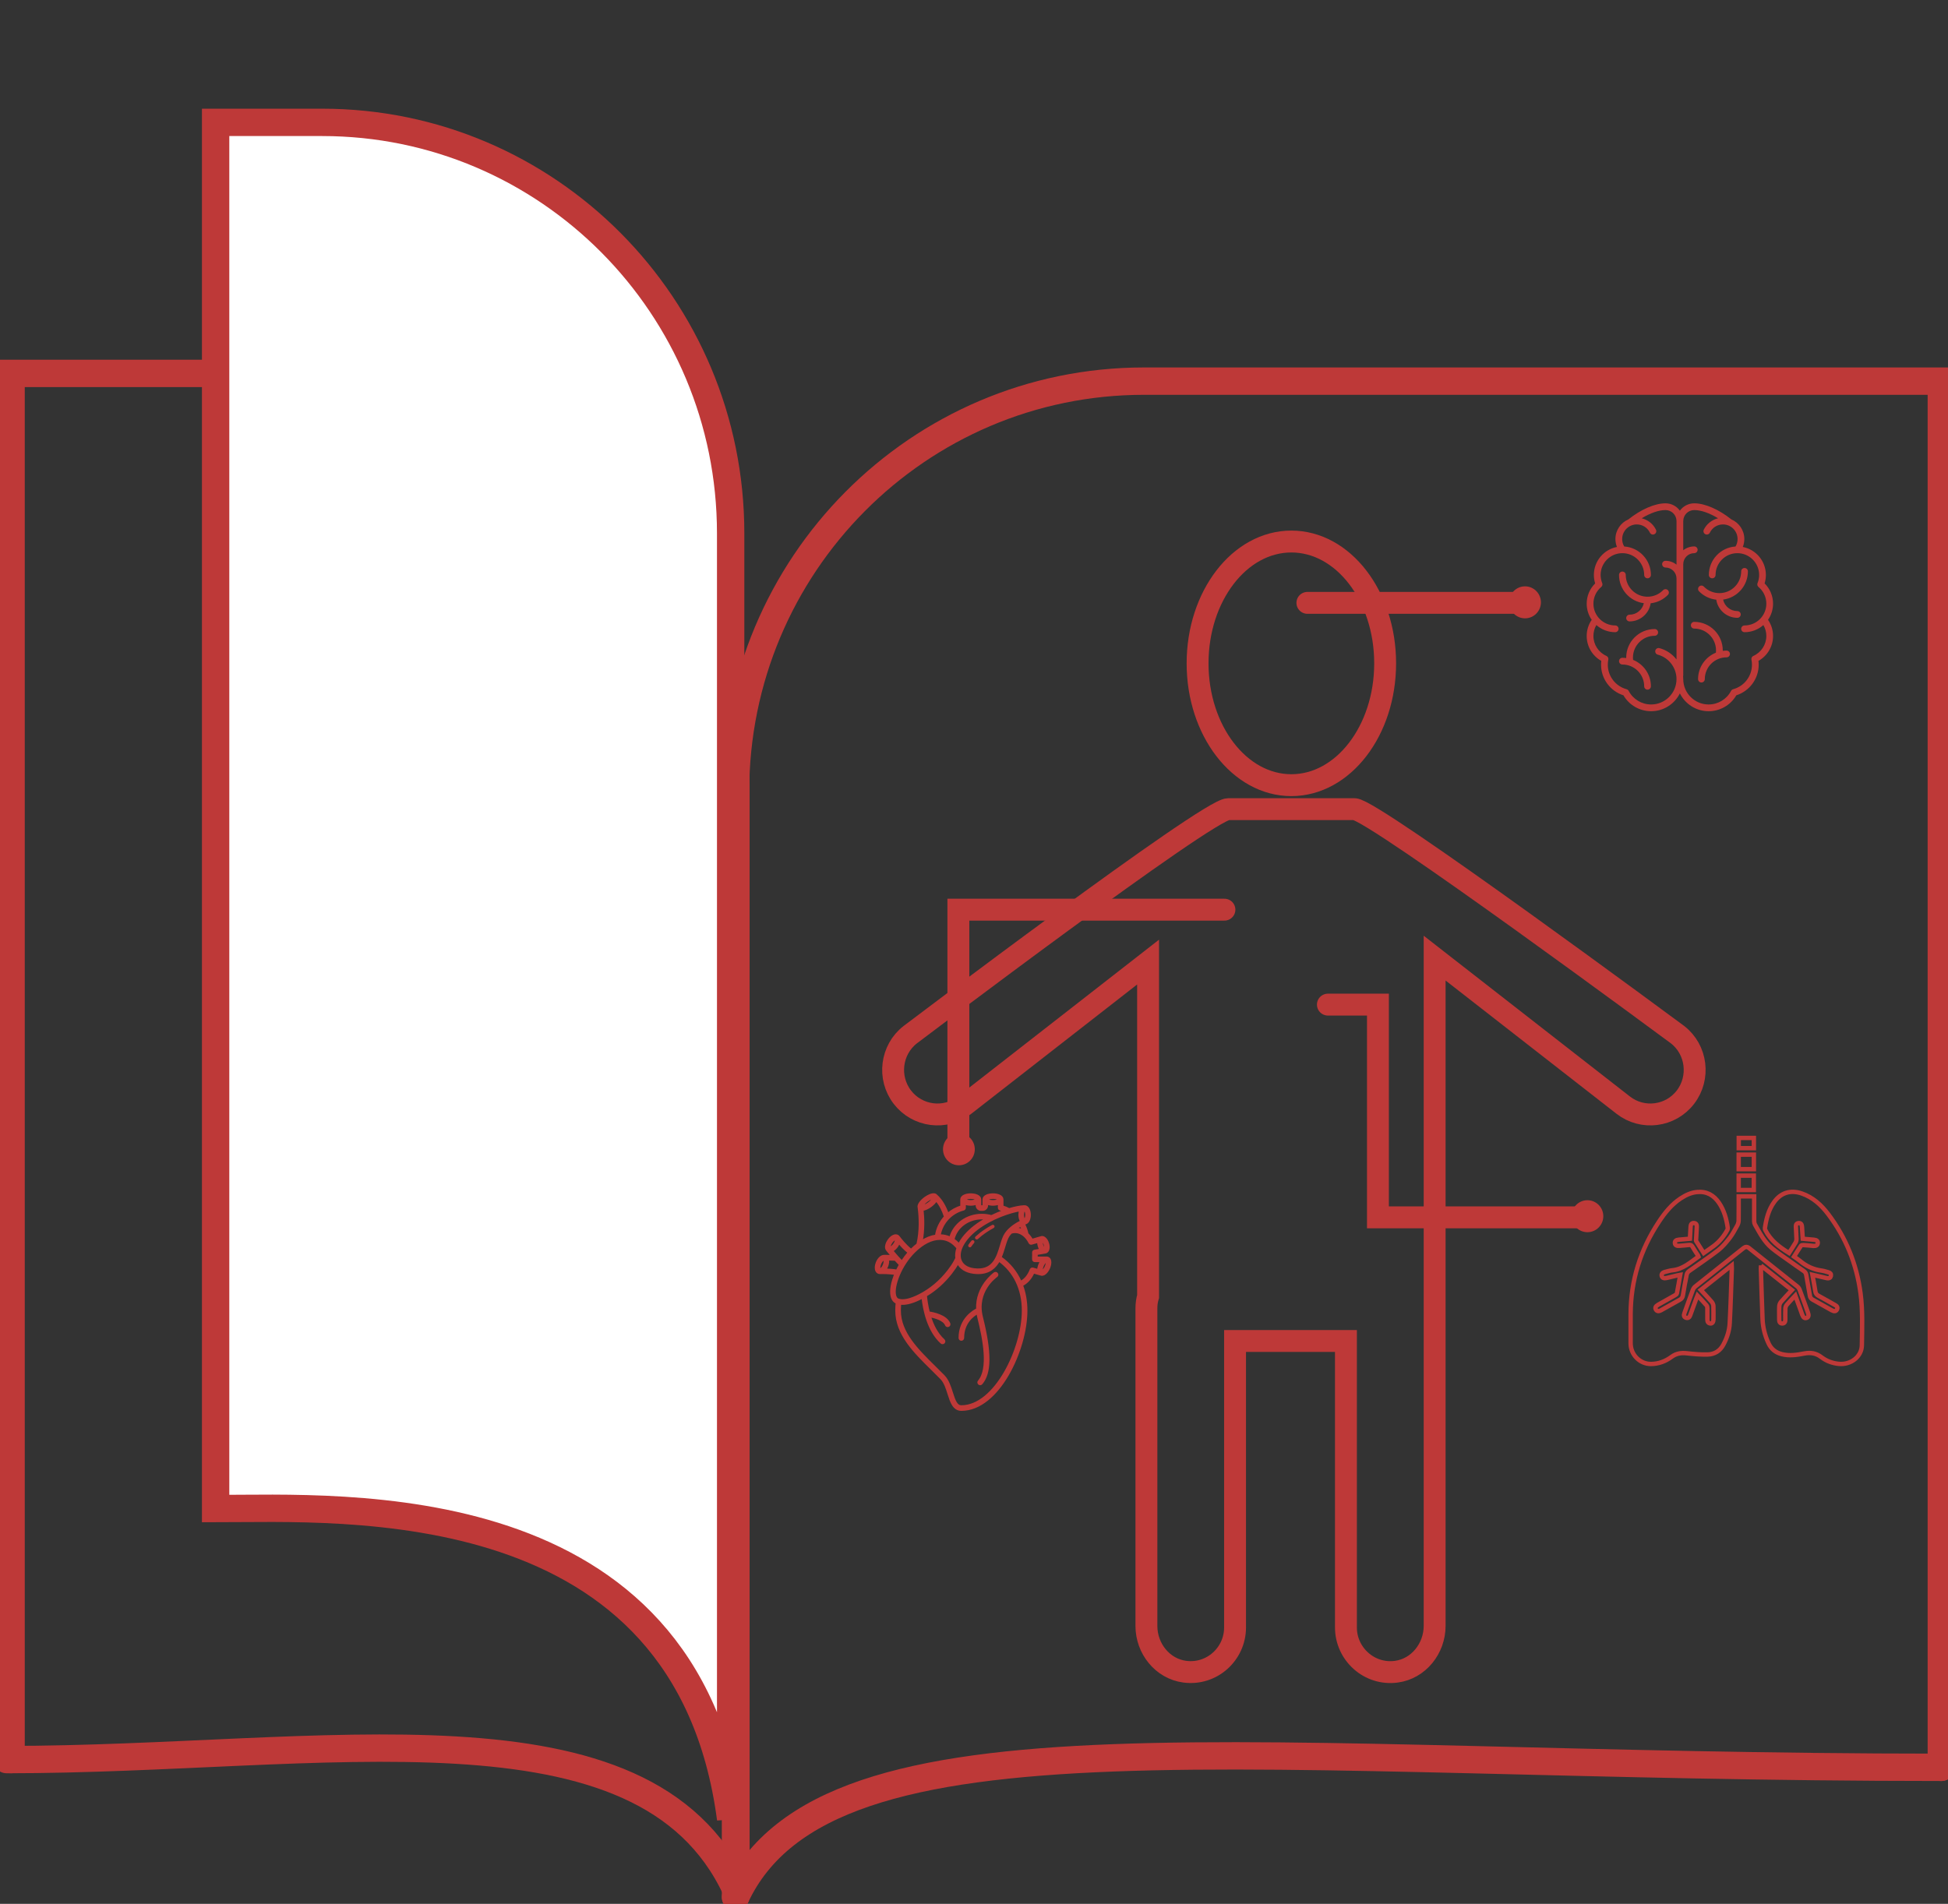 <svg width="178" height="174" viewBox="0 0 178 174" fill="none" xmlns="http://www.w3.org/2000/svg">
<rect x="0" y="0" width="178" height="174" fill="#333333" stroke="none"/>
<g clip-path="url(#clip0_168_134)">
<path d="M117.999 71.759C122.732 71.759 126.569 66.774 126.569 60.625C126.569 54.476 122.732 49.492 117.999 49.492C113.266 49.492 109.43 54.476 109.43 60.625C109.43 66.774 113.266 71.759 117.999 71.759Z" stroke="#BE3938" stroke-width="2" stroke-miterlimit="10" stroke-linecap="round"/>
<path d="M154.006 100.278C152.645 102.052 150.087 102.378 148.323 101.002L131.092 87.566V148.589C131.092 150.658 129.627 152.513 127.588 152.783C125.122 153.115 122.986 151.162 122.986 148.742V122.557H112.854V148.742C112.854 151.156 110.742 153.102 108.27 152.783C106.225 152.519 104.754 150.67 104.754 148.601V119.579C104.754 119.198 104.803 118.829 104.907 118.486V87.928L88.139 101.002C86.381 102.378 83.824 102.052 82.457 100.278C81.089 98.503 81.413 95.93 83.177 94.56C83.177 94.56 110.376 73.951 112.231 73.951H123.767C125.452 73.951 153.286 94.56 153.286 94.56C155.05 95.93 155.373 98.503 154.006 100.278Z" stroke="#BE3938" stroke-width="2" stroke-miterlimit="10" stroke-linecap="round"/>
<path d="M160.916 115.665C161.872 116.423 162.795 117.159 163.734 117.901C163.39 118.269 163.052 118.621 162.735 118.989C162.648 119.093 162.588 119.247 162.582 119.385C162.56 119.797 162.582 120.209 162.577 120.621C162.577 120.819 162.653 120.956 162.855 120.956C163.057 120.956 163.134 120.813 163.134 120.621C163.134 120.275 163.123 119.923 163.139 119.577C163.145 119.461 163.199 119.335 163.27 119.247C163.51 118.967 163.767 118.703 164.046 118.406C164.226 118.906 164.401 119.374 164.57 119.846C164.608 119.95 164.641 120.055 164.679 120.159C164.777 120.417 164.903 120.511 165.083 120.445C165.258 120.384 165.296 120.22 165.203 119.961C164.952 119.264 164.706 118.566 164.444 117.874C164.401 117.764 164.324 117.648 164.231 117.577C162.768 116.406 161.293 115.242 159.83 114.071C159.644 113.923 159.496 113.929 159.311 114.071C157.847 115.242 156.373 116.406 154.909 117.577C154.816 117.648 154.734 117.764 154.691 117.874C154.428 118.577 154.177 119.28 153.926 119.983C153.921 120.005 153.91 120.027 153.904 120.049C153.839 120.225 153.882 120.374 154.063 120.434C154.237 120.494 154.368 120.412 154.434 120.236C154.625 119.709 154.816 119.181 155.007 118.659C155.035 118.582 155.073 118.5 155.111 118.406C155.401 118.714 155.679 119.005 155.941 119.308C155.99 119.363 156.007 119.467 156.012 119.544C156.018 119.89 156.018 120.242 156.012 120.588C156.012 120.786 156.072 120.934 156.291 120.956C156.46 120.972 156.564 120.83 156.569 120.593C156.569 120.181 156.58 119.769 156.564 119.357C156.558 119.231 156.493 119.082 156.411 118.983C156.094 118.615 155.756 118.264 155.411 117.89C156.351 117.148 157.274 116.412 158.235 115.648C158.24 115.786 158.251 115.868 158.246 115.95C158.186 117.61 158.142 119.269 158.055 120.928C158.022 121.621 157.803 122.28 157.476 122.89C157.175 123.461 156.668 123.775 156.045 123.791C155.411 123.808 154.778 123.753 154.144 123.681C153.626 123.621 153.167 123.692 152.741 124.005C152.184 124.417 151.556 124.654 150.857 124.659C149.836 124.659 149.005 123.813 149 122.78C149 121.879 149 120.978 149 120.071C149.016 117.016 149.89 114.225 151.572 111.681C152.118 110.852 152.73 110.082 153.571 109.527C154.024 109.231 154.505 109 155.046 108.945C155.936 108.852 156.602 109.225 157.088 109.951C157.547 110.632 157.754 111.407 157.874 112.209C157.885 112.264 157.874 112.335 157.847 112.39C157.53 112.983 157.115 113.489 156.575 113.89C156.291 114.099 155.996 114.297 155.679 114.522C155.444 114.154 155.215 113.797 154.996 113.439C154.964 113.385 154.98 113.302 154.986 113.231C155.002 112.857 155.024 112.489 155.046 112.115C155.056 111.934 154.991 111.797 154.794 111.78C154.581 111.758 154.499 111.901 154.483 112.082C154.456 112.45 154.439 112.824 154.418 113.209C154.073 113.236 153.746 113.269 153.418 113.297C153.145 113.319 153.03 113.418 153.047 113.615C153.063 113.808 153.211 113.885 153.478 113.857C153.768 113.83 154.057 113.813 154.347 113.78C154.478 113.769 154.56 113.797 154.636 113.918C154.8 114.203 154.986 114.478 155.166 114.758C155.177 114.78 155.182 114.802 155.198 114.846C154.461 115.368 153.784 115.994 152.823 116.093C152.599 116.115 152.38 116.187 152.157 116.242C151.916 116.297 151.802 116.434 151.84 116.604C151.884 116.791 152.036 116.857 152.299 116.797C152.632 116.714 152.97 116.632 153.303 116.555C153.369 116.538 153.44 116.533 153.533 116.516C153.429 117.093 153.336 117.654 153.227 118.209C153.216 118.275 153.123 118.341 153.052 118.379C152.539 118.67 152.026 118.956 151.512 119.247C151.283 119.379 151.217 119.516 151.305 119.676C151.397 119.846 151.561 119.874 151.791 119.742C152.359 119.423 152.927 119.099 153.5 118.786C153.669 118.692 153.746 118.571 153.779 118.379C153.882 117.747 153.992 117.121 154.123 116.494C154.144 116.379 154.232 116.247 154.325 116.181C155.215 115.544 156.127 114.939 156.995 114.269C157.399 113.956 157.738 113.544 158.055 113.137C158.322 112.791 158.524 112.39 158.743 112.005C158.814 111.874 158.863 111.714 158.868 111.566C158.879 110.83 158.874 110.093 158.874 109.341H160.288V109.951C160.288 110.505 160.288 111.06 160.288 111.61C160.288 111.709 160.31 111.819 160.354 111.901C160.796 112.676 161.2 113.483 161.899 114.066C162.385 114.467 162.91 114.819 163.423 115.181C163.882 115.511 164.346 115.841 164.816 116.159C164.952 116.253 165.018 116.363 165.045 116.516C165.154 117.148 165.274 117.775 165.378 118.406C165.406 118.577 165.477 118.692 165.629 118.775C166.208 119.093 166.782 119.417 167.361 119.742C167.366 119.742 167.372 119.747 167.382 119.753C167.601 119.874 167.765 119.852 167.852 119.681C167.956 119.472 167.836 119.357 167.666 119.264C167.175 118.989 166.683 118.703 166.181 118.434C166.006 118.341 165.913 118.236 165.881 118.027C165.81 117.533 165.706 117.038 165.608 116.505C166.028 116.604 166.416 116.698 166.804 116.786C166.864 116.802 166.924 116.813 166.989 116.824C167.153 116.841 167.268 116.769 167.301 116.604C167.333 116.439 167.251 116.33 167.093 116.286C166.875 116.225 166.656 116.148 166.432 116.121C165.69 116.022 165.04 115.714 164.466 115.231C164.302 115.093 164.122 114.983 163.931 114.846C164.149 114.505 164.352 114.17 164.57 113.846C164.603 113.802 164.706 113.786 164.777 113.791C165.083 113.808 165.389 113.835 165.695 113.868C165.941 113.89 166.083 113.802 166.099 113.615C166.115 113.423 166.001 113.324 165.744 113.302C165.411 113.275 165.072 113.247 164.728 113.214C164.706 112.918 164.69 112.643 164.674 112.368C164.668 112.264 164.668 112.165 164.652 112.06C164.63 111.879 164.537 111.764 164.341 111.786C164.155 111.808 164.089 111.929 164.1 112.104C164.117 112.483 164.144 112.863 164.155 113.242C164.155 113.352 164.122 113.478 164.068 113.571C163.882 113.89 163.674 114.198 163.472 114.516C162.588 113.972 161.79 113.374 161.315 112.434C161.282 112.374 161.26 112.297 161.271 112.236C161.397 111.385 161.605 110.56 162.118 109.852C162.735 108.994 163.625 108.725 164.641 109.077C165.662 109.429 166.427 110.132 167.06 110.972C168.682 113.121 169.654 115.533 170.009 118.209C170.217 119.786 170.151 121.368 170.129 122.95C170.113 124 169.103 124.758 168.021 124.648C167.426 124.588 166.891 124.39 166.416 124.027C165.957 123.676 165.449 123.588 164.881 123.698C164.204 123.83 163.516 123.939 162.822 123.764C162.254 123.621 161.839 123.297 161.594 122.753C161.271 122.055 161.086 121.324 161.053 120.56C160.993 119.016 160.949 117.478 160.9 115.934C160.9 115.857 160.905 115.78 160.916 115.654V115.665Z" stroke="#BE3938" stroke-width="0.4" stroke-miterlimit="10"/>
<path d="M160.261 106.852H158.874V105.527H160.261V106.852Z" stroke="#BE3938" stroke-width="0.4" stroke-miterlimit="10"/>
<path d="M158.874 108.758V107.445H160.256V108.758H158.874Z" stroke="#BE3938" stroke-width="0.4" stroke-miterlimit="10"/>
<path d="M160.261 104.934H158.879V104H160.261V104.934Z" stroke="#BE3938" stroke-width="0.4" stroke-miterlimit="10"/>
<path d="M111.883 83.138H87.572V105.092" stroke="#BE3938" stroke-width="2" stroke-miterlimit="10" stroke-linecap="round"/>
<path d="M87.62 106.498C88.423 106.498 89.073 105.844 89.073 105.037C89.073 104.23 88.423 103.575 87.62 103.575C86.818 103.575 86.168 104.23 86.168 105.037C86.168 105.844 86.818 106.498 87.62 106.498Z" fill="#BE3938"/>
<path d="M145.052 112.615C145.854 112.615 146.504 111.96 146.504 111.153C146.504 110.346 145.854 109.692 145.052 109.692C144.249 109.692 143.599 110.346 143.599 111.153C143.599 111.96 144.249 112.615 145.052 112.615Z" fill="#BE3938"/>
<path d="M139.351 56.511C140.153 56.511 140.803 55.856 140.803 55.049C140.803 54.242 140.153 53.588 139.351 53.588C138.548 53.588 137.898 54.242 137.898 55.049C137.898 55.856 138.548 56.511 139.351 56.511Z" fill="#BE3938"/>
<path d="M121.338 91.815H125.91V111.258H144.398" stroke="#BE3938" stroke-width="2" stroke-miterlimit="10" stroke-linecap="round"/>
<path d="M119.464 55.098H138.789" stroke="#BE3938" stroke-width="2" stroke-miterlimit="10" stroke-linecap="round"/>
<path d="M67.209 173.386V72.385C67.209 51.647 83.921 34.833 104.534 34.833H177.39V161.522" stroke="#BE3938" stroke-width="2.5" stroke-miterlimit="10" stroke-linecap="round"/>
<path d="M177.39 161.521C114.245 161.521 75.626 155.252 67.209 173.386" stroke="#BE3938" stroke-width="2.5" stroke-miterlimit="10" stroke-linecap="round"/>
<path d="M67.246 172.68V71.679C67.246 50.941 50.534 34.127 29.921 34.127H1.013V160.815" stroke="#BE3938" stroke-width="2.5" stroke-miterlimit="10" stroke-linecap="round"/>
<path d="M0.61 160.815C29.598 160.815 58.829 154.545 67.246 172.68" stroke="#BE3938" stroke-width="2.5" stroke-miterlimit="10" stroke-linecap="round"/>
<path d="M66.764 48.736V166.219C62.76 135.889 31.374 137.873 19.703 137.873V11.184H29.439C50.051 11.184 66.764 27.998 66.764 48.736Z" fill="white" stroke="#BE3938" stroke-width="2.5" stroke-miterlimit="10" stroke-linecap="round"/>
<path d="M66.764 167.19V166.219" stroke="#BE3938" stroke-width="0.7" stroke-miterlimit="10" stroke-linecap="round"/>
<path d="M66.764 166.219C67.051 168.338 67.197 170.622 67.191 173.073L66.764 166.219Z" fill="white"/>
<path d="M66.764 166.219C67.051 168.338 67.197 170.622 67.191 173.073" stroke="#BE3938" stroke-width="0.7" stroke-miterlimit="10" stroke-linecap="round"/>
<g clip-path="url(#clip1_168_134)">
<path d="M150.207 55.128C150.076 55.727 149.541 56.177 148.904 56.177C148.734 56.177 148.596 56.315 148.596 56.485C148.596 56.655 148.734 56.793 148.904 56.793C149.879 56.793 150.69 56.072 150.831 55.135C151.428 55.071 151.98 54.805 152.407 54.369C152.526 54.247 152.524 54.053 152.402 53.934C152.281 53.815 152.086 53.817 151.967 53.938C151.59 54.323 151.085 54.536 150.545 54.536C149.448 54.536 148.555 53.643 148.555 52.545C148.555 52.375 148.417 52.237 148.247 52.237C148.077 52.237 147.939 52.375 147.939 52.545C147.939 53.867 148.929 54.962 150.207 55.128Z" fill="#BE3938"/>
<path d="M151.51 57.798C151.51 57.628 151.372 57.49 151.202 57.49C149.765 57.49 148.596 58.659 148.596 60.096C148.596 60.111 148.597 60.126 148.597 60.141C148.482 60.125 148.366 60.117 148.247 60.117C148.077 60.117 147.939 60.254 147.939 60.424C147.939 60.594 148.077 60.732 148.247 60.732C149.345 60.732 150.238 61.625 150.238 62.722C150.238 62.892 150.375 63.03 150.545 63.03C150.715 63.03 150.853 62.892 150.853 62.722C150.853 61.63 150.178 60.694 149.223 60.307C149.215 60.237 149.212 60.166 149.212 60.096C149.212 58.999 150.104 58.106 151.202 58.106C151.372 58.106 151.51 57.968 151.51 57.798Z" fill="#BE3938"/>
<path d="M162.015 55.172C162.015 54.471 161.735 53.807 161.241 53.319C161.319 53.068 161.359 52.809 161.359 52.545C161.359 51.278 160.449 50.22 159.249 49.988C159.341 49.759 159.389 49.514 159.389 49.262C159.389 48.46 158.901 47.769 158.207 47.471C157.05 46.549 155.784 46 154.813 46C154.273 46 153.795 46.265 153.5 46.672C153.205 46.265 152.727 46 152.187 46C151.216 46 149.95 46.549 148.793 47.471C148.099 47.769 147.611 48.46 147.611 49.262C147.611 49.514 147.659 49.759 147.75 49.988C146.55 50.22 145.641 51.278 145.641 52.545C145.641 52.809 145.681 53.068 145.759 53.319C145.265 53.807 144.985 54.471 144.985 55.172C144.985 55.719 145.155 56.228 145.445 56.648C145.144 57.084 144.985 57.592 144.985 58.126C144.985 59.074 145.501 59.942 146.319 60.4C146.305 60.517 146.298 60.635 146.298 60.753C146.298 62.031 147.132 63.161 148.341 63.546C148.867 64.446 149.826 65 150.874 65C152.022 65 153.019 64.336 153.5 63.372C153.981 64.336 154.978 65 156.126 65C157.174 65 158.133 64.446 158.659 63.546C159.868 63.161 160.702 62.031 160.702 60.753C160.702 60.635 160.695 60.517 160.681 60.4C161.499 59.942 162.015 59.074 162.015 58.126C162.015 57.592 161.856 57.084 161.555 56.648C161.845 56.228 162.015 55.719 162.015 55.172ZM150.874 64.384C150.011 64.384 149.224 63.909 148.821 63.143C148.781 63.067 148.712 63.011 148.629 62.989C147.619 62.717 146.914 61.797 146.914 60.753C146.914 60.596 146.929 60.44 146.96 60.287C146.989 60.146 146.916 60.003 146.784 59.944C146.065 59.625 145.6 58.911 145.6 58.126C145.6 57.769 145.693 57.428 145.87 57.126C146.329 57.531 146.931 57.778 147.591 57.778C147.761 57.778 147.898 57.64 147.898 57.47C147.898 57.3 147.761 57.162 147.591 57.162C146.493 57.162 145.6 56.269 145.6 55.172C145.6 54.581 145.861 54.024 146.316 53.644C146.418 53.559 146.454 53.416 146.403 53.292C146.306 53.053 146.257 52.802 146.257 52.545C146.257 51.448 147.15 50.555 148.247 50.555C149.345 50.555 150.238 51.448 150.238 52.545C150.238 52.715 150.375 52.853 150.545 52.853C150.715 52.853 150.853 52.715 150.853 52.545C150.853 51.165 149.774 50.032 148.415 49.946C148.291 49.74 148.227 49.505 148.227 49.262C148.227 48.714 148.56 48.242 149.034 48.037C149.053 48.032 149.071 48.025 149.088 48.016C149.235 47.96 149.394 47.929 149.56 47.929C150.076 47.929 150.536 48.217 150.761 48.681C150.835 48.834 151.019 48.897 151.172 48.823C151.325 48.749 151.389 48.565 151.315 48.412C151.058 47.882 150.571 47.502 150.011 47.367C150.796 46.888 151.569 46.616 152.187 46.616C152.741 46.616 153.192 47.066 153.192 47.621V51.604C152.916 51.384 152.566 51.253 152.187 51.253C152.017 51.253 151.879 51.391 151.879 51.56C151.879 51.73 152.017 51.868 152.187 51.868C152.741 51.868 153.192 52.319 153.192 52.874V60.272C152.81 59.778 152.27 59.405 151.635 59.235C151.471 59.191 151.303 59.288 151.258 59.452C151.214 59.616 151.312 59.785 151.476 59.829C152.486 60.101 153.192 61.02 153.192 62.066C153.192 63.344 152.152 64.384 150.874 64.384ZM160.216 59.945C160.084 60.003 160.011 60.146 160.04 60.287C160.071 60.44 160.086 60.596 160.086 60.753C160.086 61.798 159.381 62.717 158.371 62.989C158.288 63.011 158.218 63.067 158.179 63.143C157.776 63.909 156.989 64.384 156.126 64.384C154.848 64.384 153.808 63.344 153.808 62.066C153.808 61.979 153.804 61.894 153.796 61.809C153.804 61.782 153.808 61.755 153.808 61.726V51.56C153.808 51.006 154.259 50.555 154.813 50.555C154.983 50.555 155.121 50.417 155.121 50.247C155.121 50.077 154.983 49.94 154.813 49.94C154.434 49.94 154.084 50.071 153.808 50.29V47.621C153.808 47.066 154.259 46.616 154.813 46.616C155.431 46.616 156.204 46.888 156.989 47.367C156.429 47.502 155.942 47.882 155.685 48.412C155.611 48.565 155.675 48.749 155.828 48.823C155.981 48.897 156.165 48.834 156.239 48.681C156.464 48.217 156.924 47.929 157.44 47.929C157.606 47.929 157.765 47.96 157.912 48.016C157.929 48.025 157.947 48.032 157.966 48.037C158.44 48.242 158.773 48.714 158.773 49.262C158.773 49.505 158.708 49.74 158.585 49.946C157.226 50.032 156.147 51.165 156.147 52.545C156.147 52.715 156.285 52.853 156.455 52.853C156.625 52.853 156.762 52.715 156.762 52.545C156.762 51.448 157.655 50.555 158.753 50.555C159.85 50.555 160.743 51.448 160.743 52.545C160.743 52.802 160.694 53.053 160.597 53.292C160.546 53.416 160.582 53.559 160.684 53.644C161.139 54.024 161.4 54.581 161.4 55.172C161.4 56.269 160.507 57.162 159.409 57.162C159.239 57.162 159.101 57.3 159.101 57.47C159.101 57.64 159.239 57.778 159.409 57.778C160.068 57.778 160.671 57.531 161.13 57.126C161.307 57.428 161.4 57.769 161.4 58.126C161.4 58.911 160.935 59.625 160.216 59.945Z" fill="#BE3938"/>
<path d="M158.753 55.849C158.115 55.849 157.581 55.399 157.45 54.8C158.727 54.633 159.717 53.539 159.717 52.217C159.717 52.047 159.579 51.909 159.409 51.909C159.239 51.909 159.102 52.047 159.102 52.217C159.102 53.315 158.209 54.207 157.111 54.207C156.572 54.207 156.067 53.995 155.69 53.61C155.571 53.488 155.376 53.486 155.254 53.605C155.133 53.724 155.131 53.919 155.25 54.041C155.677 54.476 156.228 54.742 156.825 54.807C156.967 55.744 157.777 56.464 158.753 56.464C158.923 56.464 159.061 56.327 159.061 56.157C159.061 55.987 158.923 55.849 158.753 55.849Z" fill="#BE3938"/>
<path d="M157.768 59.46C157.649 59.46 157.533 59.469 157.418 59.484C157.418 59.469 157.419 59.454 157.419 59.44C157.419 58.003 156.25 56.834 154.813 56.834C154.643 56.834 154.505 56.971 154.505 57.142C154.505 57.312 154.643 57.449 154.813 57.449C155.911 57.449 156.803 58.342 156.803 59.44C156.803 59.51 156.8 59.581 156.792 59.65C155.838 60.037 155.162 60.974 155.162 62.066C155.162 62.236 155.3 62.374 155.47 62.374C155.64 62.374 155.778 62.236 155.778 62.066C155.778 60.968 156.67 60.076 157.768 60.076C157.938 60.076 158.076 59.938 158.076 59.768C158.076 59.598 157.938 59.46 157.768 59.46Z" fill="#BE3938"/>
</g>
<path d="M90.648 111.956C90.25 112.171 89.874 112.416 89.528 112.683C89.392 112.789 89.263 112.898 89.144 113.008C89.081 113.066 89.077 113.165 89.135 113.229C89.166 113.262 89.208 113.279 89.25 113.279C89.288 113.279 89.326 113.265 89.356 113.238C89.468 113.134 89.591 113.03 89.72 112.93C90.051 112.673 90.413 112.438 90.797 112.231C90.873 112.19 90.901 112.095 90.86 112.02C90.819 111.944 90.724 111.915 90.648 111.956Z" fill="#BE3938"/>
<path d="M88.766 113.398C88.664 113.518 88.572 113.639 88.494 113.758C88.447 113.83 88.467 113.927 88.54 113.974C88.566 113.992 88.596 114 88.625 114C88.676 114 88.726 113.975 88.756 113.929C88.826 113.821 88.909 113.711 89.003 113.602C89.059 113.536 89.052 113.437 88.986 113.381C88.921 113.326 88.823 113.333 88.766 113.398Z" fill="#BE3938"/>
<path d="M90.88 116.372C90.861 116.385 89.19 117.571 89.294 119.661C89.01 119.797 87.688 120.525 87.688 122.281C87.688 122.367 87.757 122.437 87.844 122.437C87.93 122.437 88 122.367 88 122.281C88 120.842 88.958 120.191 89.324 119.994C89.344 120.14 89.373 120.29 89.411 120.444C89.896 122.384 90.427 125.095 89.444 126.242C89.388 126.307 89.395 126.406 89.461 126.462C89.49 126.488 89.527 126.5 89.562 126.5C89.606 126.5 89.65 126.481 89.681 126.445C90.512 125.476 90.522 123.602 89.714 120.368C89.124 118.007 90.979 116.683 91.058 116.628C91.129 116.579 91.146 116.482 91.097 116.411C91.048 116.34 90.951 116.322 90.88 116.372Z" fill="#BE3938" stroke="#BE3938" stroke-width="0.2"/>
<path d="M95.897 115.084C95.844 115 95.762 114.948 95.666 114.939C95.639 114.936 95.612 114.938 95.584 114.942C95.583 114.942 95.581 114.942 95.58 114.942L94.719 114.938V114.937C94.719 114.898 94.72 114.85 94.722 114.8C94.723 114.735 94.725 114.665 94.725 114.599L95.469 114.47C95.472 114.469 95.474 114.467 95.476 114.467C95.502 114.466 95.528 114.463 95.552 114.455C95.793 114.381 95.88 114.038 95.76 113.638C95.686 113.389 95.547 113.19 95.39 113.107C95.305 113.061 95.217 113.05 95.135 113.076C95.125 113.079 95.116 113.085 95.106 113.09C95.101 113.091 95.096 113.089 95.09 113.091L94.299 113.319C94.178 113.105 94.036 112.92 93.877 112.767C93.816 112.451 93.706 112.149 93.554 111.865C93.601 111.844 93.648 111.823 93.693 111.805C93.696 111.804 93.697 111.802 93.7 111.8C93.928 111.744 94.094 111.434 94.094 111.031C94.094 110.586 93.892 110.25 93.625 110.25C93.612 110.25 93.599 110.254 93.586 110.256C93.576 110.254 93.566 110.251 93.555 110.251C93.225 110.264 92.75 110.356 92.21 110.518C92.013 110.413 91.807 110.327 91.594 110.264V109.667C91.594 109.663 91.592 109.659 91.591 109.654C91.592 109.645 91.594 109.635 91.594 109.625C91.594 109.009 89.875 109.009 89.875 109.625C89.875 109.634 89.877 109.642 89.877 109.65C89.877 109.654 89.875 109.657 89.875 109.661V110.169C89.875 110.214 89.839 110.25 89.794 110.251L89.719 110.251L89.643 110.251C89.599 110.25 89.562 110.214 89.562 110.169V109.664C89.562 109.659 89.561 109.656 89.56 109.652C89.561 109.643 89.562 109.634 89.562 109.625C89.562 109.009 87.844 109.009 87.844 109.625C87.844 109.635 87.846 109.645 87.846 109.655C87.846 109.659 87.844 109.663 87.844 109.668V110.264C87.377 110.402 86.955 110.642 86.602 110.955C86.341 110.218 85.996 109.652 85.572 109.274C85.571 109.273 85.569 109.273 85.568 109.272C85.536 109.229 85.481 109.181 85.383 109.163C85.14 109.118 84.781 109.301 84.527 109.487C84.163 109.753 83.862 110.12 83.955 110.376C83.955 110.377 83.954 110.379 83.954 110.381C84.062 111.215 84.129 112.468 83.838 113.717C83.663 113.854 83.49 114.007 83.317 114.177C83.296 114.198 83.276 114.221 83.254 114.243C82.713 113.816 82.271 113.244 82.144 113.073C82.141 113.069 82.137 113.067 82.133 113.064C82.107 113.019 82.072 112.982 82.029 112.955C81.8 112.813 81.443 112.989 81.182 113.375C81.014 113.622 80.939 113.885 80.98 114.077C80.995 114.148 81.026 114.208 81.071 114.254C81.073 114.257 81.073 114.261 81.076 114.264C81.221 114.448 81.371 114.628 81.519 114.799C81.282 114.789 81.053 114.783 80.839 114.782C80.839 114.782 80.838 114.782 80.838 114.782C80.83 114.782 80.822 114.786 80.814 114.787C80.567 114.762 80.283 115.007 80.126 115.397C80.016 115.673 80.001 115.946 80.085 116.129C80.13 116.227 80.203 116.295 80.295 116.326C80.329 116.338 80.365 116.344 80.402 116.344C80.413 116.344 80.425 116.34 80.437 116.339C80.443 116.34 80.448 116.343 80.454 116.343H80.458C80.682 116.337 81.237 116.336 81.826 116.423C81.508 117.181 81.362 117.918 81.474 118.439C81.558 118.828 81.77 118.993 81.942 119.063C81.92 119.297 81.906 119.538 81.906 119.781C81.906 121.929 83.568 123.565 85.176 125.147C85.455 125.422 85.743 125.706 86.013 125.984C86.343 126.324 86.512 126.86 86.677 127.379C86.904 128.099 87.14 128.844 87.844 128.844C91.232 128.844 93.781 123.346 93.781 119.781C93.781 118.94 93.642 118.158 93.378 117.453C93.819 117.251 94.194 116.838 94.431 116.288L95.071 116.47C95.074 116.471 95.078 116.47 95.081 116.471C95.111 116.485 95.143 116.495 95.178 116.499C95.188 116.499 95.198 116.5 95.208 116.5C95.484 116.5 95.755 116.156 95.885 115.802C95.992 115.511 95.997 115.242 95.897 115.084ZM95.461 113.728C95.534 113.972 95.487 114.137 95.464 114.156C95.427 114.155 95.299 114.043 95.227 113.803C95.153 113.56 95.2 113.395 95.223 113.375C95.26 113.377 95.389 113.488 95.461 113.728ZM93.475 112.47C93.268 112.358 93.047 112.294 92.819 112.284C92.967 112.178 93.121 112.083 93.273 112.002C93.354 112.152 93.422 112.309 93.475 112.47ZM89.005 116.007C88.325 115.923 87.873 115.595 87.732 115.084C87.513 114.286 88.091 113.236 89.241 112.344C90.577 111.308 92.328 110.745 93.23 110.6C93.183 110.722 93.156 110.869 93.156 111.031C93.156 111.277 93.219 111.487 93.319 111.628C92.926 111.816 92.279 112.19 91.891 112.764C91.707 113.036 91.588 113.43 91.463 113.847C91.127 114.96 90.746 116.222 89.005 116.007ZM87.547 113.647C87.414 113.505 87.27 113.385 87.118 113.283C87.367 112.155 88.445 111.344 89.719 111.344C89.867 111.344 90.014 111.356 90.159 111.378C89.772 111.59 89.394 111.83 89.05 112.097C88.388 112.61 87.906 113.179 87.632 113.739L87.547 113.647ZM93.625 111.5C93.586 111.5 93.469 111.334 93.469 111.031C93.469 110.729 93.586 110.562 93.625 110.562C93.664 110.562 93.781 110.729 93.781 111.031C93.781 111.334 93.664 111.5 93.625 111.5ZM90.734 109.469C91.078 109.469 91.267 109.584 91.282 109.622C91.267 109.666 91.078 109.781 90.734 109.781C90.399 109.781 90.21 109.671 90.188 109.625C90.21 109.579 90.399 109.469 90.734 109.469ZM88.703 109.469C89.038 109.469 89.227 109.579 89.249 109.625C89.227 109.671 89.038 109.781 88.703 109.781C88.36 109.781 88.17 109.666 88.156 109.628C88.17 109.584 88.36 109.469 88.703 109.469ZM88.039 110.534C88.108 110.516 88.156 110.454 88.156 110.382V109.994C88.312 110.06 88.508 110.094 88.703 110.094C88.898 110.094 89.094 110.06 89.25 109.994V110.169C89.25 110.386 89.426 110.562 89.642 110.563L89.719 110.563L89.795 110.563C90.012 110.562 90.188 110.386 90.188 110.169V109.994C90.343 110.06 90.539 110.094 90.734 110.094C90.93 110.094 91.126 110.06 91.281 109.994V110.382C91.281 110.454 91.33 110.516 91.399 110.534C91.527 110.567 91.653 110.609 91.776 110.659C91.394 110.792 90.993 110.957 90.593 111.152C90.311 111.072 90.017 111.031 89.719 111.031C88.334 111.031 87.154 111.899 86.835 113.121C86.554 112.987 86.25 112.913 85.929 112.907C85.904 112.906 85.879 112.907 85.854 112.908C86.044 111.769 86.903 110.825 88.039 110.534ZM84.711 109.739C84.998 109.53 85.225 109.465 85.308 109.468C85.284 109.551 85.151 109.759 84.85 109.98C84.564 110.189 84.333 110.249 84.254 110.251C84.277 110.167 84.41 109.959 84.711 109.739ZM84.29 110.56C84.524 110.546 84.817 110.391 85.035 110.232C85.252 110.073 85.446 109.879 85.548 109.694C85.875 110.055 86.146 110.56 86.356 111.2C85.921 111.675 85.627 112.276 85.534 112.932C85.098 112.994 84.653 113.169 84.212 113.452C84.411 112.377 84.375 111.331 84.29 110.56ZM83.041 114.472C82.813 114.732 82.601 115.017 82.411 115.314C82.153 115.044 81.827 114.689 81.51 114.304C81.671 114.234 81.838 114.09 81.978 113.883C82.048 113.779 82.101 113.672 82.138 113.569C82.353 113.827 82.673 114.179 83.041 114.472ZM81.441 113.55C81.623 113.282 81.828 113.198 81.864 113.22C81.891 113.245 81.897 113.444 81.719 113.708C81.536 113.978 81.334 114.059 81.295 114.037C81.269 114.013 81.262 113.813 81.441 113.55ZM80.417 115.513C80.533 115.221 80.712 115.094 80.776 115.094C80.781 115.094 80.784 115.094 80.787 115.095C80.796 115.098 80.805 115.11 80.813 115.128C80.852 115.212 80.853 115.394 80.765 115.612C80.641 115.922 80.448 116.047 80.394 116.03C80.386 116.027 80.377 116.015 80.368 115.997C80.329 115.913 80.329 115.731 80.417 115.513ZM80.887 116.031C80.951 115.944 81.01 115.843 81.055 115.728C81.147 115.5 81.172 115.273 81.13 115.098C81.347 115.103 81.573 115.112 81.808 115.125C81.966 115.299 82.114 115.456 82.243 115.59C82.139 115.767 82.044 115.947 81.959 116.127C81.566 116.064 81.182 116.039 80.887 116.031ZM83.537 114.399C84.319 113.626 85.129 113.219 85.881 113.219C85.895 113.219 85.909 113.219 85.923 113.219C86.454 113.23 86.936 113.451 87.318 113.859L87.499 114.055C87.386 114.379 87.349 114.696 87.394 114.99L87.23 115.305C87.087 115.567 86.894 115.854 86.655 116.16C85.924 117.1 85.048 117.837 84.055 118.351C83.198 118.794 82.513 118.942 82.073 118.779C81.924 118.724 81.826 118.587 81.779 118.373C81.592 117.502 82.304 115.617 83.537 114.399ZM87.844 128.531C87.401 128.531 87.22 128.06 86.975 127.285C86.808 126.757 86.618 126.159 86.237 125.766C85.965 125.486 85.675 125.201 85.395 124.924C83.833 123.387 82.219 121.798 82.219 119.781C82.219 119.564 82.231 119.35 82.25 119.141C82.321 119.15 82.395 119.156 82.472 119.156C82.941 119.156 83.519 118.98 84.198 118.628C84.234 118.61 84.268 118.589 84.303 118.57C84.424 119.712 84.808 121.608 86.02 122.709C86.05 122.737 86.088 122.75 86.125 122.75C86.167 122.75 86.21 122.733 86.241 122.699C86.299 122.635 86.294 122.536 86.23 122.478C85.598 121.904 85.207 121.088 84.963 120.289C85.378 120.365 86.246 120.582 86.449 121.089C86.473 121.15 86.532 121.187 86.594 121.187C86.613 121.187 86.633 121.184 86.652 121.176C86.732 121.144 86.771 121.053 86.739 120.973C86.451 120.254 85.288 120.018 84.868 119.956C84.718 119.376 84.64 118.825 84.6 118.404C85.469 117.887 86.242 117.199 86.902 116.352C87.15 116.033 87.353 115.731 87.505 115.452L87.525 115.414C87.764 115.907 88.275 116.232 88.967 116.317C89.113 116.335 89.252 116.344 89.383 116.344C90.389 116.344 90.936 115.832 91.281 115.2C92.692 116.208 93.469 117.827 93.469 119.781C93.469 123.237 90.949 128.531 87.844 128.531ZM94.381 115.949C94.302 115.927 94.221 115.969 94.192 116.044C93.991 116.578 93.656 116.977 93.26 117.163C92.862 116.254 92.24 115.49 91.42 114.916C91.564 114.589 91.668 114.247 91.762 113.937C91.88 113.543 91.993 113.172 92.15 112.938C92.217 112.839 92.298 112.746 92.385 112.656C92.506 112.615 92.631 112.594 92.756 112.594C93.277 112.594 93.772 112.96 94.081 113.575C94.108 113.629 94.162 113.661 94.22 113.661C94.234 113.661 94.249 113.659 94.263 113.655L94.877 113.478C94.866 113.601 94.882 113.743 94.927 113.893C94.965 114.017 95.018 114.129 95.081 114.22L94.536 114.315C94.454 114.329 94.398 114.404 94.407 114.486C94.415 114.561 94.412 114.683 94.409 114.791C94.408 114.845 94.406 114.895 94.406 114.937L94.406 114.975C94.407 115.014 94.407 115.069 94.406 115.09C94.405 115.132 94.421 115.172 94.45 115.203C94.48 115.233 94.52 115.25 94.562 115.25L95.163 115.252C95.08 115.366 95.009 115.5 94.959 115.635C94.899 115.8 94.872 115.956 94.877 116.09L94.381 115.949ZM95.591 115.694C95.47 116.025 95.266 116.191 95.215 116.191C95.215 116.191 95.215 116.191 95.214 116.191C95.187 116.165 95.158 115.999 95.252 115.743C95.372 115.419 95.57 115.253 95.633 115.25C95.659 115.285 95.682 115.448 95.591 115.694Z" fill="#BE3938" stroke="#BE3938" stroke-width="0.2"/>
</g>
<defs>
<clipPath id="clip0_168_134">
<rect width="178" height="174" fill="white"/>
</clipPath>
<clipPath id="clip1_168_134">
<rect width="19" height="19" fill="white" transform="translate(144 46)"/>
</clipPath>
</defs>
</svg>
